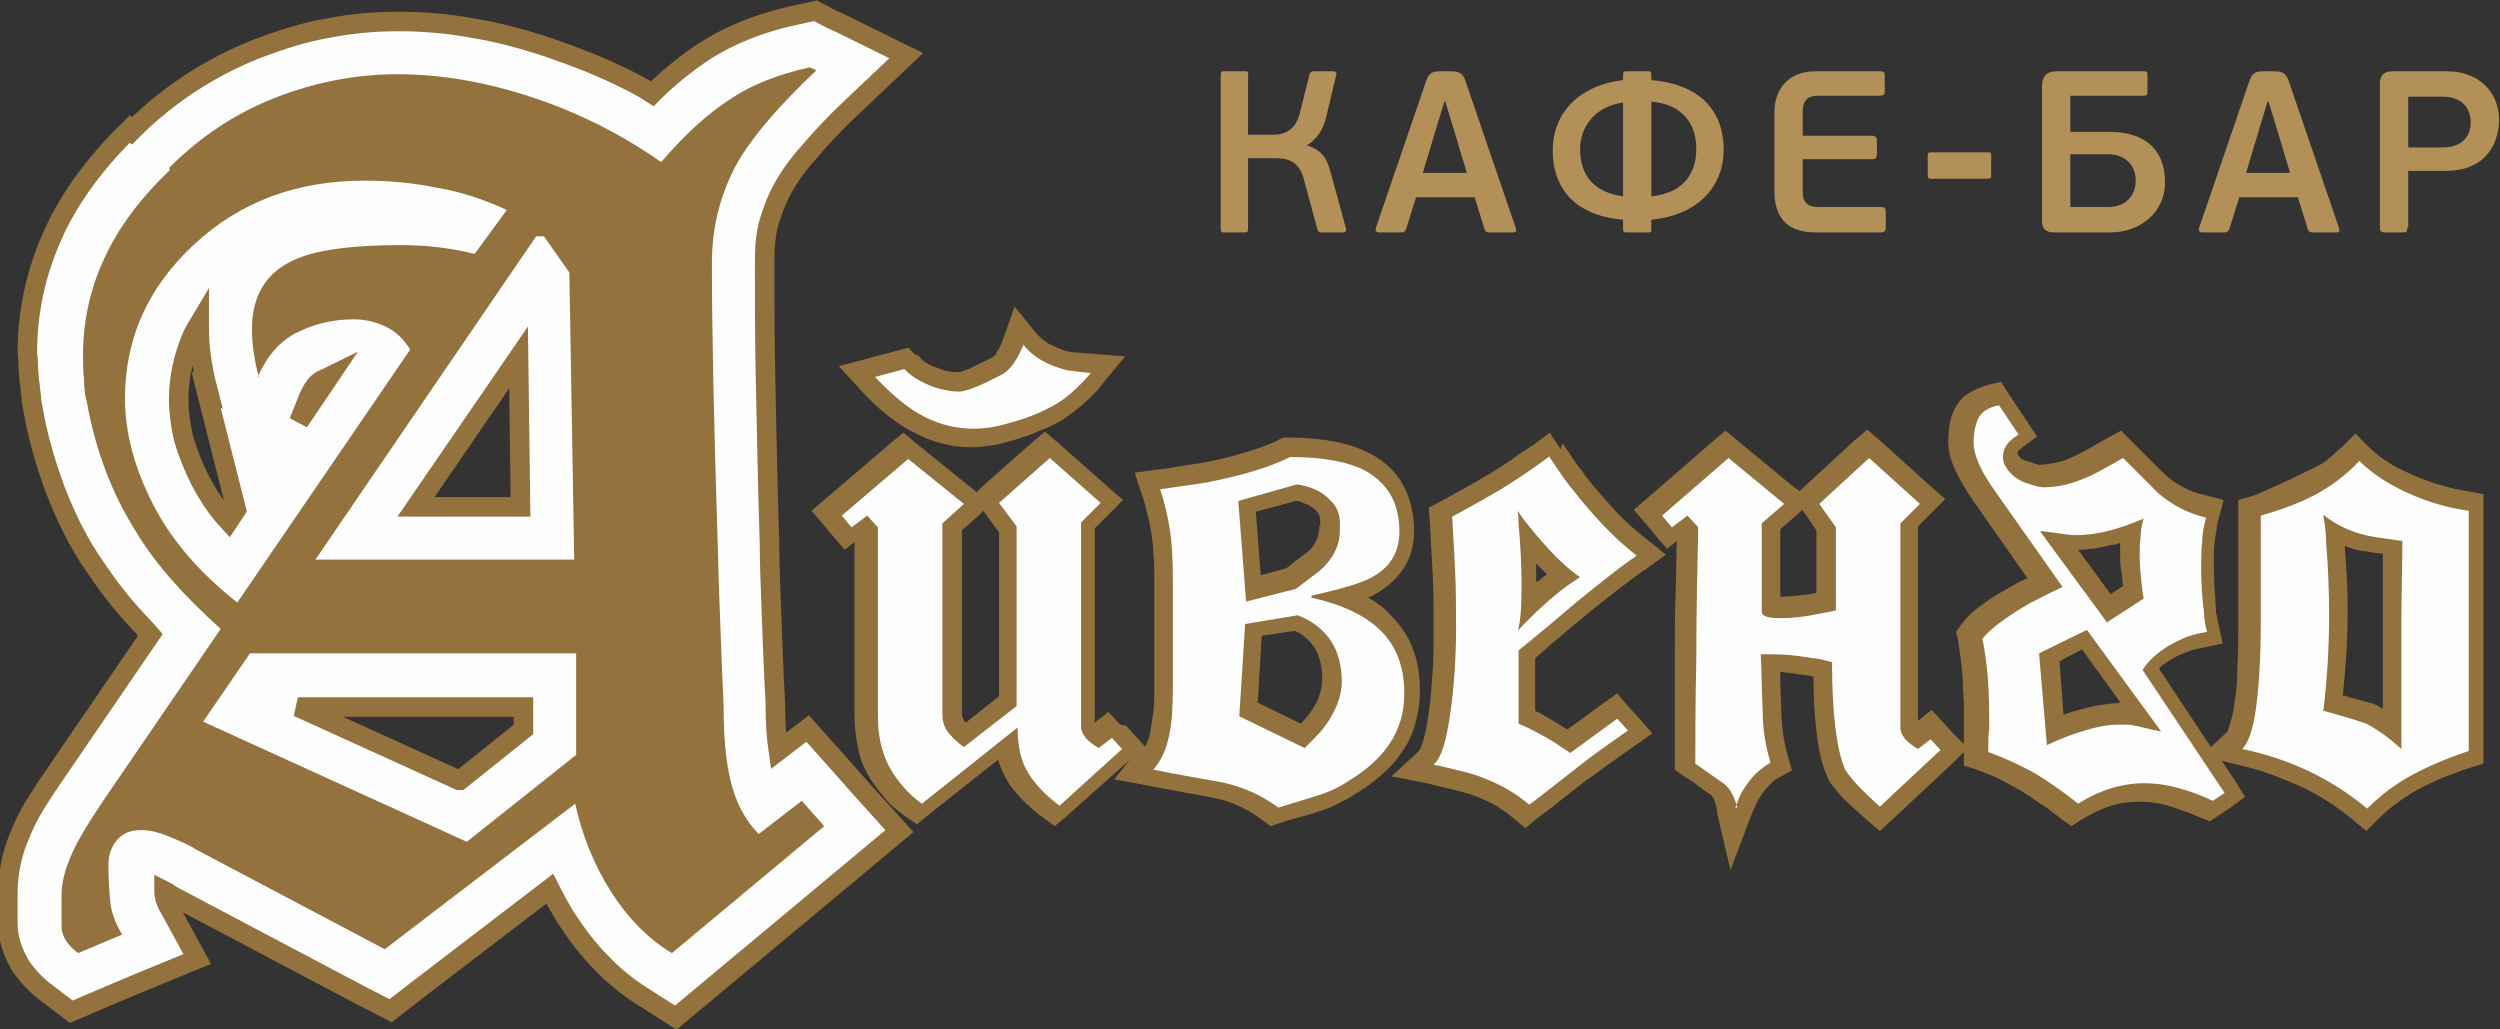 <?xml version="1.0" encoding="UTF-8"?>
<!DOCTYPE svg PUBLIC "-//W3C//DTD SVG 1.1//EN" "http://www.w3.org/Graphics/SVG/1.1/DTD/svg11.dtd">
<!-- Creator: CorelDRAW X6 -->
<svg xmlns="http://www.w3.org/2000/svg" xml:space="preserve" width="2560px" height="1054px" version="1.1" style="shape-rendering:geometricPrecision; text-rendering:geometricPrecision; image-rendering:optimizeQuality; fill-rule:evenodd; clip-rule:evenodd"
viewBox="0 0 2560 1054"  preserveAspectRatio="xMinYMin meet"
 xmlns:xlink="http://www.w3.org/1999/xlink">
 <rect x="0" y="0" width="2560" height="1054" fill="#333333" stroke="none"/>
 <defs>
  <style type="text/css">
   <![CDATA[
    .str0 {stroke:#93723E;stroke-width:20}
    .fil1 {fill:#FEFEFE;fill-rule:nonzero}
    .fil0 {fill:#93723E;fill-rule:nonzero}
    .fil2 {fill:#B39058;fill-rule:nonzero}
   ]]>
  </style>
 </defs>
 <g id="Слой_x0020_1">
  <path class="fil0" d="M1153 743l10 11 10 11 0 -1c2,-4 4,-9 5,-15 1,-6 2,-13 3,-20 1,-7 1,-16 1,-25l0 -49 0 -61c0,-11 0,-20 -1,-27 0,-8 -1,-15 -2,-21l0 0c-1,-6 -2,-12 -4,-19 -2,-7 -3,-14 -6,-21l-7 -22 22 -3c11,-1 20,-3 27,-4 7,-1 14,-2 20,-3l0 0c17,-3 32,-7 45,-11 13,-4 25,-8 34,-13l4 -2 4 0c37,0 66,6 86,17 15,8 26,19 33,32 7,13 11,29 11,46 0,14 -3,27 -10,38 -7,11 -17,20 -29,27l0 0c-2,1 -5,3 -8,4 9,5 17,11 23,18 10,10 18,21 23,35 5,13 7,27 7,43 0,12 -2,23 -5,34 -3,11 -8,21 -15,30l0 0c-5,8 -12,15 -20,22 -8,7 -16,13 -26,19 -6,4 -12,7 -18,10l0 0c-6,3 -13,6 -20,8 -5,2 -12,4 -20,6 -8,2 -14,4 -20,6l-9 3 -8 -6c-7,-5 -14,-10 -23,-14 -8,-4 -17,-7 -27,-9l0 0 -38 -7 0 0 -32 -6 -32 -6 16 -20 0 0 -65 58 -12 10 -12 -9c-9,-6 -16,-13 -22,-19 -7,-7 -12,-14 -16,-21l0 0c-3,-6 -6,-12 -8,-19l-72 57 -11 9 -12 -8c-8,-6 -16,-12 -22,-20l0 0c-6,-7 -12,-15 -17,-24 -5,-9 -8,-18 -10,-29 -2,-10 -3,-21 -3,-32l0 -119 0 -57 -10 8 -12 -14 -10 -12 -12 -14 14 -12 68 -58 12 -10 12 10 57 46 6 5 5 -5 52 -46 13 -11 13 11 52 46 15 13 -14 14 -15 15 0 199 0 0 14 -11 12 13zm-69 57l25 -23 -1 -1 0 0c-3,-2 -6,-5 -8,-8l0 0c-3,-3 -5,-7 -7,-10l0 0c-2,-5 -3,-9 -3,-13l0 -210 0 -8 6 -6 6 -6 -25 -22 -26 24 7 10 4 5 0 6 0 167 0 17 0 9 0 13c0,8 1,15 2,21 1,6 3,11 5,15l0 0c3,5 6,9 10,14l0 0c2,2 3,3 5,5zm-140 -2l28 -22c-2,-2 -4,-4 -6,-5l0 0c-4,-3 -7,-7 -9,-10l0 0c-3,-4 -6,-9 -7,-14l0 0c-1,-5 -2,-10 -2,-16l0 -195 0 -8 6 -6 6 -5 -27 -23 -27 23 9 10 5 5 0 7 0 75 0 119c0,9 1,17 2,24 2,7 4,14 7,20 3,6 7,12 11,17l0 0c2,2 3,3 5,5zm63 -275l-6 6 -16 14 0 187c0,2 0,4 1,5l0 0c0,1 1,2 1,3l0 0c1,1 1,1 2,2l34 -27 0 -168 -14 -19 -2 -3zm-68 -160c2,2 4,4 6,6 2,2 4,3 6,4 2,1 4,2 7,3l0 0c3,1 5,2 8,3 3,1 6,1 9,2 2,0 4,0 6,0 1,0 3,0 5,-1l0 0c4,-1 8,-3 14,-6l16 -8c2,-1 4,-3 5,-6 3,-4 5,-9 7,-15l11 -31 21 26c4,5 8,8 14,12l0 0c6,3 12,6 20,8 2,0 5,1 9,1l0 0c3,0 7,1 13,1l36 3 -23 28c-6,8 -13,15 -20,21 -7,6 -14,11 -21,16l0 0c-7,4 -15,8 -23,11 -9,4 -18,7 -28,10 -7,2 -14,4 -21,5 -7,1 -14,2 -21,2 -10,0 -20,-1 -30,-4l0 0c-10,-2 -19,-6 -29,-11 -18,-9 -37,-24 -56,-45l-21 -23 30 -8 30 -8 11 -3 8 8zm59 52c-5,1 -9,2 -12,3 3,0 7,1 10,1 5,0 10,0 16,-1 5,-1 11,-2 16,-4 10,-3 18,-6 25,-9 7,-3 13,-6 18,-9l0 0c2,-1 4,-2 5,-4 -7,-2 -14,-5 -20,-9l0 0 -3 -2c-5,7 -11,12 -17,16l-1 1 -18 9 -1 0c-7,3 -13,6 -18,7l0 0zm378 226l0 0 2 3 0 0c10,15 14,32 14,53 0,10 -2,21 -6,31 -4,10 -9,19 -17,29 -3,3 -6,7 -9,11l0 0c-3,4 -7,7 -12,11l-10 9 -12 -6 -68 -33 -11 -6 1 -13 6 -95 1 -15 1 0 0 -6 0 -3 -1 0 1 0 -7 -99 0 -2 -9 2 0 0c-5,1 -12,2 -21,3l-6 1 0 2c2,7 3,15 4,22l0 0c1,7 2,15 2,24 1,9 1,19 1,29l0 61 0 49c0,10 0,19 -1,29 -1,9 -2,18 -4,25 -1,6 -3,11 -5,16l5 1 0 0 38 7 1 0c13,3 24,7 35,12 8,4 15,8 22,12l11 -3c5,-2 12,-4 19,-6 6,-2 11,-4 16,-6l0 0c5,-2 10,-5 14,-8l0 0c8,-5 15,-10 21,-16 6,-5 10,-10 14,-15l0 0c4,-6 8,-13 10,-20 2,-7 3,-14 3,-22 0,-11 -2,-21 -5,-30 -3,-8 -8,-15 -14,-21l0 0c-7,-6 -15,-12 -25,-17zm13 -143c-6,-3 -13,-6 -21,-8 2,1 4,3 5,4l0 0c6,6 11,13 14,21l0 0c2,7 3,15 3,24l0 0c0,11 -2,21 -7,30l0 0c-2,4 -5,8 -8,12l0 0c9,-3 15,-5 18,-7l0 0c7,-4 12,-8 15,-13 3,-5 5,-11 5,-19 0,-11 -2,-21 -6,-28 -4,-7 -10,-13 -18,-18zm-102 221l45 22 1 -1 0 0c3,-3 5,-6 7,-8 5,-7 9,-13 11,-20 2,-6 3,-12 3,-17 0,-13 -3,-24 -8,-32l0 0c-5,-7 -11,-13 -20,-17l-34 5 -4 67zm65 -181c0,-4 0,-7 -1,-10l0 0c-1,-2 -2,-4 -4,-6 -3,-2 -6,-5 -10,-6 -3,-1 -6,-3 -10,-3l-41 11 5 65 26 -7c3,-2 6,-5 9,-7l0 0c4,-3 8,-6 12,-9 5,-4 8,-8 10,-13l0 0c2,-4 3,-9 3,-13l0 0 0 -2zm248 -84c5,7 9,13 13,19 4,6 8,10 11,15l0 0c10,13 21,25 31,36 10,11 21,20 31,28l20 16 -21 15c-8,5 -16,12 -26,19 -10,8 -22,17 -34,27l0 0c-13,11 -26,21 -53,45l0 21 0 33c3,1 6,3 8,4 7,4 14,8 20,12l5 3 37 -27 14 -10 11 13 11 12 14 16 -17 12c-11,8 -20,14 -27,19 -8,6 -16,12 -25,18l0 0 -28 22 0 0c-6,5 -13,10 -21,16l-12 10 -12 -10c-6,-5 -12,-9 -18,-13l0 0c-7,-4 -14,-7 -22,-10l0 0c-5,-2 -12,-4 -20,-6 -8,-2 -18,-4 -29,-7l-36 -7 27 -25c4,-4 8,-18 11,-40 2,-13 3,-27 4,-41 1,-14 1,-29 1,-45 0,-19 0,-38 -1,-57 -1,-20 -2,-38 -3,-55l-1 -12 11 -6c8,-4 16,-9 24,-13 8,-5 16,-9 24,-14l0 0 2 -1 13 -8 9 -6c8,-6 17,-12 25,-17l16 -12 11 17zm-18 41l-3 -4c-3,2 -7,5 -10,7l-8 5 4 6c4,6 8,11 12,15 3,4 6,8 9,11l0 0c8,9 15,17 22,24l0 0c6,6 12,11 17,14l5 3 5 -4 8 -6c-5,-5 -11,-10 -16,-16 -11,-12 -23,-25 -34,-39l0 0c-4,-5 -8,-10 -12,-16zm-48 199l0 -5 -23 24 21 -74c1,-4 2,-9 3,-16 1,-6 1,-14 1,-23l0 -7c0,-9 0,-18 -1,-27 -1,-10 -1,-21 -2,-31l0 -2 0 0c0,-2 0,-3 0,-4l0 0c0,-1 0,-3 -1,-6l0 -1c-4,3 -9,5 -13,8 -5,3 -10,5 -15,8 1,13 1,28 2,43 1,21 1,41 1,59 0,16 -1,32 -1,48 -1,15 -2,30 -4,44 -2,14 -4,26 -8,36l7 2c9,2 17,5 24,8 10,4 19,8 27,13l0 0c4,2 8,5 12,8l9 -7 0 0 15 -12c-2,-1 -4,-3 -6,-4l0 0c-6,-4 -13,-7 -18,-10 -6,-3 -12,-6 -17,-9l-11 -5 0 -12 0 -45zm40 -98l5 -4 0 0 5 -4 -2 -2c-3,-3 -6,-6 -9,-9 0,6 0,11 0,16l0 2zm184 232c-1,-4 -2,-7 -3,-10 -1,-2 -2,-3 -3,-4 -5,-3 -10,-7 -14,-10l0 0c-5,-4 -10,-7 -15,-10l-8 -6 0 -10 0 -45 0 -62 0 0c0,-24 0,-47 1,-69l1 -48 -10 8 -12 -14 -10 -12 -12 -14 14 -12 68 -59 12 -10 12 10 57 47 7 5 5 -5 51 -47 13 -11 13 11 52 47 15 13 -14 14 -14 14 0 199 14 -11 12 13 10 11 11 11 0 -4c0,-1 0,-4 0,-7 0,-3 0,-5 0,-7l0 0c0,-8 0,-16 0,-21 0,-7 -1,-15 -1,-23 0,-7 -1,-15 -2,-23 -1,-7 -2,-15 -3,-22l-2 -8 5 -7c5,-7 12,-14 22,-21 9,-7 20,-13 32,-20l0 0c3,-2 8,-4 14,-7l-56 -80 0 0c-8,-12 -14,-22 -18,-31 -5,-11 -7,-20 -7,-29 0,-13 2,-25 7,-34 3,-6 8,-12 15,-16l0 0c5,-3 12,-6 19,-8l13 -3 7 11 20 30 10 15 -15 11c-2,2 -4,3 -5,5 0,0 0,1 0,1l0 1 0 0c1,1 2,3 3,4 1,1 3,2 6,3 4,1 7,2 9,3 2,0 3,1 4,1 5,0 11,-1 16,-2 6,-1 12,-3 18,-6l0 0c3,-1 8,-4 14,-7 6,-3 14,-8 23,-13l13 -7 10 10 36 36c12,10 25,17 40,20l19 5 -5 19c-1,3 -2,6 -2,10 -1,4 -1,8 -2,11 0,4 -1,8 -1,13l0 0c0,3 0,8 0,13 0,15 1,30 2,44l0 1c0,2 0,5 1,7l0 0c0,3 1,6 2,10l4 19 -19 4c-5,1 -10,2 -13,3l0 0c-3,1 -6,2 -8,3l0 0c-8,3 -14,7 -20,11 -2,1 -4,3 -5,5l53 80 16 -15c1,-1 2,-3 3,-7l0 0c2,-6 4,-13 5,-23 2,-10 3,-22 3,-36 1,-14 1,-30 1,-49l0 -68 0 -41 0 -14 14 -4c8,-2 71,-32 73,-34 7,-5 13,-11 20,-17l13 -13 13 13c6,6 12,11 20,16 7,5 16,9 25,13 18,8 37,14 57,17l16 3 0 16 0 246 0 14 -13 4c-10,3 -19,7 -28,10l0 0c-9,4 -18,8 -25,12l0 0c-8,4 -15,9 -22,14 -7,5 -14,11 -20,17l-12 12 -13 -11c-17,-14 -35,-26 -55,-35 -20,-9 -41,-17 -64,-22l-16 -4 14 21 10 16 -15 11 -12 8 -9 6 -10 -4c-12,-5 -23,-9 -33,-12l0 0c-10,-3 -20,-4 -29,-4 -10,0 -19,1 -29,4 -10,3 -20,8 -30,14l-11 7 -11 -8c-8,-6 -15,-12 -22,-16 -7,-5 -13,-9 -20,-13l0 0c-8,-5 -15,-8 -22,-12 -7,-3 -14,-6 -22,-9l-13 -4 0 -14 0 0 -11 11 -62 58 -13 12 -13 -11c-10,-9 -19,-17 -26,-24l0 0c-7,-8 -13,-15 -15,-21l0 0c-5,-11 -9,-27 -11,-47 -2,-15 -3,-34 -3,-55l-4 -1 0 0c-7,-1 -14,-2 -21,-3 -3,0 -6,-1 -9,-1l0 10 1 29c0,8 1,17 2,25 1,8 3,16 5,23l4 14 -13 7c-4,2 -8,5 -11,9 -4,4 -7,8 -10,13l0 0c-1,2 -2,4 -3,6l0 0c-1,3 -3,6 -4,9l-22 58 -14 -60zm17 -44l1 1 0 0c3,-3 5,-6 8,-9 2,-2 5,-5 7,-7 -1,-5 -2,-10 -3,-14 -1,-9 -2,-19 -2,-30 0,-9 0,-18 -1,-28 0,-9 -1,-19 -1,-29l-1 -20 20 0 3 0c-2,0 -3,-1 -5,-1 -11,-4 -17,-12 -17,-23l0 -90 0 -9 6 -6 6 -5 -28 -22 -27 23 9 10 5 6 0 7c0,22 -1,44 -1,66 0,23 -1,46 -1,69l0 62 0 35 6 5 0 0c5,4 10,7 15,10zm71 -262l-7 6 -16 14 0 69c9,0 20,-1 33,-3l0 0 4 -1 0 -64 -13 -19 -2 -3zm17 123l0 0c-10,2 -19,3 -28,4l2 0c7,1 15,2 23,3l0 0c2,0 6,1 10,2l0 0c3,1 7,2 12,3l14 4 0 15c0,26 1,48 3,66 2,16 4,28 8,36l0 0c1,2 4,6 9,11l0 0c3,3 6,6 10,10l23 -22 -2 -2 0 0c-3,-2 -6,-5 -8,-8 -3,-3 -5,-7 -7,-10l0 0c-2,-5 -3,-9 -3,-13l0 -210 0 -8 6 -6 6 -6 -25 -22 -26 24 7 10 4 5 0 6 0 85 0 15 -15 4c-5,1 -9,2 -12,3 -3,1 -7,1 -10,2zm173 -201l2 -2 -1 -2c0,2 -1,3 -1,5l1 -1zm41 69c-3,-1 -6,-2 -9,-3l6 9 15 1c2,0 5,1 9,1l0 0c3,0 7,1 11,2l0 0c4,1 7,1 9,1l0 0c2,0 5,0 7,0 9,0 19,-1 29,-4 10,-3 21,-6 32,-12l1 -1 -20 -20c-4,2 -8,5 -12,6 -7,4 -12,7 -17,9l0 0c-8,4 -16,6 -25,8 -8,2 -17,3 -24,3 -4,0 -8,-1 -13,-2zm157 26c-7,-3 -14,-6 -21,-10l-1 2c-1,3 -1,6 -2,8 0,3 -1,5 -1,8 0,3 0,6 0,9 0,2 0,5 0,10 0,4 0,9 1,14 1,6 1,13 2,20l0 2 0 1 0 1 0 3 1 12 -10 6 -37 24 -1 0 12 16c5,-6 10,-12 17,-17 8,-6 18,-12 28,-16l0 0c3,-1 7,-3 11,-4l0 -4c-2,-15 -3,-31 -3,-47 0,-4 0,-9 0,-15 0,-5 1,-9 1,-14 0,-4 1,-7 1,-10zm3 248l-14 -21 -15 -3 -19 -4 0 0c-4,-1 -7,-1 -8,-2l0 0c-1,0 -2,0 -3,0l0 0c-1,0 -4,0 -8,0 -4,0 -9,0 -14,1 -5,1 -11,2 -16,4l0 0c-6,2 -12,4 -18,6 -6,2 -12,5 -18,8l-6 3c4,3 9,6 13,9 4,3 9,6 14,10 9,-5 18,-9 27,-11 13,-4 27,-6 40,-6 12,0 25,2 38,5l0 0c2,1 5,1 7,2zm-174 -27c5,2 9,4 14,7l-1 -7 -8 -94 -1 -13 11 -6 48 -24 -7 -10 -4 2c-9,4 -15,8 -19,9 -5,2 -9,5 -14,7l0 0c-12,6 -21,12 -28,18 -4,3 -7,5 -9,7 1,5 2,10 2,15 1,8 2,16 2,25 0,8 1,16 1,24 0,9 0,17 0,23l0 1 0 7 0 0 0 2c4,2 8,3 13,5zm107 -41l1 0 -39 -54 -23 12 4 55c5,-2 11,-4 16,-5l0 0c7,-2 14,-4 21,-5 7,-1 14,-2 20,-2zm-8 -111l12 -8c-1,-6 -1,-12 -2,-16 -1,-7 -1,-12 -1,-17 0,-2 0,-6 0,-11 -3,1 -6,2 -9,2 -12,3 -23,5 -34,5l33 45zm346 144l0 -216c-17,-4 -34,-9 -50,-17 -11,-5 -21,-10 -30,-16 -4,-3 -8,-5 -12,-8 -4,3 -7,6 -11,9 -4,3 -7,5 -11,7 4,3 9,6 13,8 6,3 12,5 19,7 2,0 5,1 11,2l0 0 26 4 16 3 0 17c0,14 -1,28 -1,41 0,14 0,28 0,42l0 54 0 75 0 1c4,-2 8,-4 12,-5l0 0c6,-2 12,-5 18,-7zm-74 38c5,-4 10,-7 14,-10l-2 -2c-7,-6 -13,-11 -18,-14 -5,-3 -9,-6 -13,-8l-20 -6 0 0 -22 -6 -16 -5 2 -16c4,-32 6,-64 6,-97 0,-13 0,-25 -1,-37 0,-11 -1,-23 -2,-36l0 -1c0,-3 -1,-7 -1,-12l0 0c0,-4 -1,-8 -2,-12 -3,1 -6,3 -10,4 -6,2 -11,4 -18,6l0 27 0 68c0,19 0,36 -1,51 -1,16 -2,29 -4,40 -1,10 -3,18 -5,25 17,5 33,11 49,19 18,8 34,19 50,30 4,-3 8,-7 12,-10zm-34 -78l6 2 0 0 22 6 1 0 2 1c3,1 6,3 9,5l0 -37 0 -54c0,-15 0,-29 0,-43l0 -25 -9 -1 0 0c-6,-1 -11,-2 -13,-2l-1 0c-5,-1 -11,-3 -16,-5 1,9 1,20 2,30 1,14 1,26 1,38 0,28 -2,57 -5,86z"/>
  <path class="fil1" d="M1139 756l10 11 -64 58c-15,-11 -26,-23 -33,-35 -7,-12 -10,-27 -10,-45l-98 78c-14,-10 -25,-23 -33,-37 -8,-15 -12,-32 -12,-52 0,-58 0,-97 0,-119 0,-22 0,-47 0,-75l-11 -12 -16 12 -10 -12 68 -58 57 46 -22 20 0 195c0,8 2,14 6,19 4,5 9,10 16,15l54 -42 0 -184 -18 -24 52 -46 52 46 -20 20 0 210c0,3 2,7 5,11 4,4 8,7 13,10l13 -10zm-214 -379c5,5 11,10 17,13 6,3 12,6 20,8 8,2 14,3 20,3 5,0 14,-3 27,-9 6,-3 12,-6 18,-9 8,-5 15,-15 21,-30 10,13 25,21 44,26 6,1 15,2 25,3 -12,14 -24,25 -36,32 -12,7 -28,14 -47,19 -13,4 -25,6 -37,6 -17,0 -34,-4 -50,-12 -16,-8 -33,-22 -51,-41l30 -8zm418 235c31,7 55,18 71,34 16,16 24,37 24,64 0,20 -5,37 -16,53 -9,13 -22,25 -40,36 -10,7 -21,12 -34,16 -13,4 -26,8 -39,12 -16,-12 -35,-21 -58,-26 -28,-5 -52,-9 -70,-13 8,-9 13,-20 16,-34 3,-13 4,-30 4,-50 0,-11 0,-27 0,-49 0,-22 0,-42 0,-61 0,-21 -1,-38 -3,-51 -2,-13 -5,-27 -10,-42 20,-3 36,-5 48,-7 35,-7 63,-15 85,-26 34,0 60,5 77,14 23,13 35,33 35,62 0,22 -10,38 -30,48 -9,5 -29,11 -60,18zm-75 121l68 33c8,-8 15,-15 19,-20 12,-16 19,-32 19,-48 0,-33 -15,-56 -45,-68l-54 9 -6 95zm104 -191c1,-13 -2,-23 -11,-31 -8,-8 -19,-13 -33,-15l-60 17 8 103 51 -13c8,-6 17,-13 25,-19 13,-12 20,-25 20,-41zm214 -75c10,15 18,27 25,35 21,27 43,50 65,67 -15,10 -35,26 -61,47 -20,17 -40,34 -60,50 0,5 0,15 0,30 0,15 0,30 0,45 12,5 25,12 38,20 4,3 9,6 15,10l48 -35 11 12c-18,13 -36,25 -52,38 -22,17 -38,30 -49,38 -13,-11 -28,-20 -46,-27 -12,-5 -29,-9 -52,-14 8,-7 13,-24 17,-52 4,-27 6,-57 6,-89 0,-18 0,-38 -1,-58 -1,-20 -2,-39 -3,-55 17,-9 33,-18 50,-28 16,-10 33,-21 50,-34zm-33 180c15,-16 28,-28 40,-38 6,-5 14,-11 25,-18 -12,-8 -27,-22 -43,-41 -5,-6 -13,-15 -21,-27 1,5 1,10 1,13 2,23 3,43 3,60l0 7c0,19 -1,34 -4,44zm226 180c-3,-11 -7,-19 -13,-24 -10,-7 -20,-14 -30,-21 0,-23 0,-59 1,-106 0,-47 1,-92 2,-136l-11 -12 -16 12 -10 -12 68 -59 57 47 -23 20 0 90c0,5 6,7 19,7 10,0 23,-1 37,-4 5,-1 12,-2 20,-4l0 -85 -17 -24 51 -47 52 47 -20 20 0 210c0,3 2,7 5,11 4,4 8,7 13,10l13 -10 10 11 -62 58c-20,-18 -32,-31 -36,-39 -8,-19 -13,-55 -13,-109 -8,-2 -15,-4 -20,-4 -16,-3 -30,-4 -41,-4 -5,0 -9,0 -12,0 1,20 1,40 2,58 0,19 3,36 8,53 -11,6 -21,16 -28,28 -3,4 -5,10 -8,18zm285 -380c-9,6 -13,13 -13,21 0,4 1,7 3,10 4,7 10,12 19,16 9,3 15,5 20,5 13,0 27,-3 41,-9 8,-3 21,-10 40,-21 12,12 24,24 36,36 14,12 31,21 49,25 -2,8 -4,16 -4,25 -1,9 -1,18 -1,27 0,16 1,31 3,46 0,5 1,12 3,19 -11,2 -19,4 -25,7 -18,8 -32,18 -41,32l84 126 -12 8c-26,-12 -49,-18 -70,-18 -23,0 -46,7 -68,21 -16,-13 -31,-23 -44,-31 -16,-9 -32,-16 -48,-22 0,-3 0,-6 0,-9 0,-4 0,-9 1,-14 0,-14 0,-29 -1,-46 -1,-16 -3,-32 -6,-47 8,-10 24,-22 48,-36 8,-4 19,-10 34,-17l-69 -98c-15,-21 -22,-37 -22,-50 0,-10 2,-19 5,-25 3,-6 10,-11 21,-13l20 30zm107 295c7,0 12,0 14,1 3,0 12,3 28,6l-76 -104 -49 24 8 94c13,-6 25,-11 39,-15 13,-4 25,-6 35,-6zm-13 -105l37 -24c0,-3 -1,-5 -1,-7 -2,-16 -3,-28 -3,-36 0,-8 0,-14 1,-20 0,-6 1,-12 3,-19 -25,11 -48,17 -69,17 -5,0 -12,-1 -19,-2 -8,-1 -13,-2 -18,-2l69 94zm370 -114l0 246c-21,7 -40,15 -57,24 -17,9 -33,21 -47,35 -36,-30 -79,-51 -128,-61 6,-6 11,-19 14,-41 3,-21 5,-51 5,-89 0,-34 0,-56 0,-68 0,-12 0,-25 0,-41 21,-6 40,-13 55,-21 17,-9 33,-21 46,-35 13,13 30,24 50,33 20,9 40,15 62,18zm-148 205c14,4 29,8 43,13 10,5 23,14 36,26 0,-57 0,-100 0,-129 0,-29 1,-57 1,-84 -22,-3 -34,-5 -38,-6 -16,-4 -31,-11 -43,-21 2,11 3,21 3,29 2,24 3,49 3,74 0,33 -2,66 -6,99z"/>
  <path class="fil2" d="M1338 150l0 -1c10,-6 17,-16 20,-29l10 -42c1,-2 1,-5 -3,-5l-19 0c-2,0 -4,0 -5,3l-10 40c-5,20 -19,22 -28,22l-25 0 0 -61c1,-4 -1,-4 -4,-4l-20 0c-3,0 -4,0 -4,4l0 157c0,4 1,4 4,4l20 0c3,0 4,0 4,-4l0 -72 27 0c16,0 25,4 30,21l14 52c1,3 3,3 5,3l21 0c4,0 4,-3 3,-5l-15 -55c-4,-14 -7,-23 -24,-29zm172 52l10 32c1,4 3,4 7,4l22 0c4,0 4,-2 3,-5l-51 -149c-3,-9 -6,-11 -16,-11l-10 0c-9,0 -12,2 -15,11l-51 149c-1,3 0,5 3,5l22 0c4,0 5,-1 6,-4l10 -32 60 0zm-53 -25l12 -40 10 -33 1 0 10 33 12 40 -45 0zm234 57l0 -9c44,-4 74,-31 74,-72 0,-41 -26,-67 -74,-71l0 -5c0,-4 -1,-4 -4,-4l-20 0c-4,0 -5,0 -5,4l0 5c-43,5 -72,32 -72,72 0,41 25,67 72,71l0 9c0,4 1,4 5,4l20 0c4,0 4,0 4,-4zm46 -81c0,25 -14,45 -46,48l0 -97c33,3 46,24 46,48zm-75 -48l0 96c-31,-4 -44,-23 -44,-48 0,-24 16,-44 44,-48zm269 128l0 -15c0,-4 0,-6 -5,-6l-64 0c-11,0 -16,-5 -16,-15l0 -34 71 0c4,0 5,-2 5,-5l0 -13c0,-4 -1,-6 -5,-6l-71 0 0 -25c0,-10 4,-16 16,-16l63 0c4,0 5,-1 5,-5l0 -15c0,-4 -1,-5 -5,-5l-66 0c-30,0 -42,21 -42,42l0 81c0,22 9,42 42,42l67 0c4,0 5,-2 5,-5zm108 -54l0 -19c0,-4 0,-4 -4,-4l-57 0c-4,0 -4,1 -4,4l0 19c0,3 0,4 4,4l57 0c4,0 4,-1 4,-4zm65 59l57 0c31,0 56,-21 56,-51 0,-17 -5,-52 -58,-52l-39 0 0 -37 75 0c4,0 4,-1 4,-4l0 -16c0,-4 0,-5 -4,-5l-89 0c-10,0 -15,5 -15,16l0 136c0,9 3,13 13,13zm83 -53c0,11 -6,27 -29,27l-38 0 0 -54 39 0c18,0 28,12 28,27zm166 17l10 32c1,4 3,4 7,4l22 0c4,0 4,-2 3,-5l-51 -149c-3,-9 -6,-11 -16,-11l-10 0c-9,0 -12,2 -15,11l-51 149c-1,3 0,5 3,5l22 0c4,0 5,-1 6,-4l10 -32 60 0zm-53 -25l12 -40 10 -33 1 0 10 33 12 40 -45 0zm166 56l0 -58 38 0c47,0 55,-35 55,-52 0,-30 -22,-50 -53,-50l-56 0c-10,0 -13,5 -13,13l0 147c0,4 2,5 5,5l18 0c4,0 5,0 5,-5zm64 -108c0,15 -9,26 -29,26l-35 0 0 -52 35 0c23,0 29,15 29,26z"/>
  <path class="fil1 str0" d="M135 134c37,-37 80,-65 128,-84l0 0c24,-9 48,-17 72,-21 25,-5 49,-7 73,-7 25,0 51,2 77,7 25,4 51,11 78,20 26,9 52,19 76,31 10,5 20,10 29,16 2,-2 5,-5 7,-7 14,-13 28,-24 41,-33 28,-19 62,-33 101,-41l18 -4 17 9 7 3 69 34 -56 53c-17,16 -31,31 -42,44 -11,12 -19,23 -25,33l0 0c-8,13 -13,26 -17,39 -4,13 -5,27 -5,42 0,41 0,83 1,124 1,48 2,103 4,165l0 1c0,19 1,43 2,71 1,26 2,56 4,92l0 2c0,17 1,32 3,46l30 -23 33 37 23 26 38 42 -43 36 -156 130 -30 25 -33 -21c-16,-10 -31,-22 -44,-36 -13,-13 -25,-29 -36,-46 -6,-10 -11,-19 -16,-29l-136 104 -27 21 -31 -16 -193 -102 -3 -2c-1,-1 -3,-2 -5,-3l0 3c0,1 1,3 1,5 1,3 2,6 4,9l29 53 -56 23 -45 19 -28 12 -25 -19c-11,-8 -20,-18 -27,-28 -8,-14 -13,-28 -13,-43l0 -31c0,-10 1,-20 3,-30l0 0c2,-10 5,-20 9,-29l0 0c4,-10 9,-21 16,-32 6,-10 14,-22 23,-35l0 0 95 -139c-7,-8 -14,-15 -21,-23l0 0c-17,-19 -30,-38 -42,-56l0 0c-14,-22 -25,-45 -35,-71 -9,-25 -17,-51 -22,-80l0 0c-1,-5 -2,-9 -2,-14 -1,-6 -1,-11 -2,-16l0 0c0,-3 -1,-8 -1,-15 0,-7 -1,-12 -1,-14 0,-47 11,-91 32,-133l0 0c17,-33 41,-65 73,-96l0 0zm273 -4c-11,0 -21,1 -31,2 26,0 53,3 80,8 29,5 57,15 85,27l60 27 -6 9 6 9 26 37 9 13 0 17 5 294 1 43 2 0 0 54 0 104 0 26 -3 2 2 8c3,13 7,25 11,37 5,12 11,24 18,35 5,8 11,16 17,22l36 -30c-5,-7 -10,-14 -14,-22 -7,-14 -12,-28 -16,-43 -5,-25 -8,-54 -8,-86l0 0c-1,-32 -3,-62 -4,-91 -1,-27 -2,-51 -2,-72l0 0c-2,-61 -3,-117 -4,-166 -1,-56 -2,-98 -2,-126 0,-12 1,-25 3,-37l-32 -22c-18,-13 -36,-24 -55,-33 -20,-10 -40,-18 -61,-25 -21,-7 -41,-12 -63,-16 -20,-3 -40,-5 -59,-5zm-18 777l21 -16 -220 -100 -7 11c4,1 8,3 12,4 6,2 12,5 18,8l0 0c5,3 11,5 15,8l160 85zm81 -108l65 -52 0 -23 -231 0 165 75zm-45 -280l107 0 -2 -153 -105 153zm-213 -119c-6,-23 -9,-44 -9,-62 0,-2 0,-5 0,-7 -3,5 -6,10 -8,15 -8,19 -13,40 -13,63 0,13 2,27 5,40 4,14 10,29 17,43 8,15 17,29 29,42l8 -12 -31 -123zm93 32l31 -46c-2,1 -5,2 -7,3 -6,3 -10,9 -14,18l-10 25z"/>
  <path class="fil0" d="M173 172c32,-32 68,-56 109,-72 41,-16 83,-24 125,-24 45,0 91,8 139,24 48,16 91,38 131,66 24,-28 47,-49 70,-64 22,-15 50,-26 82,-33l7 3c-36,34 -61,63 -77,88 -20,33 -30,70 -30,109 0,70 2,166 6,290 1,41 3,96 6,165 0,29 2,54 7,75 5,21 14,40 29,55l44 -34 23 26 -156 130c-25,-15 -46,-37 -63,-64 -17,-27 -29,-57 -36,-89l-195 149 -193 -102c-6,-4 -15,-8 -27,-13 -12,-5 -21,-7 -29,-7 -11,0 -19,3 -25,10 -6,7 -9,15 -9,27 0,14 1,27 2,37 1,10 5,21 12,33l-45 19c-12,-9 -17,-18 -17,-28 0,-12 0,-22 0,-31 0,-12 3,-25 9,-39 6,-15 17,-33 33,-57l121 -177c-39,-35 -68,-68 -87,-100 -24,-38 -41,-82 -50,-132 -2,-7 -3,-15 -3,-24 -1,-9 -1,-17 -1,-24 0,-39 9,-75 26,-108 14,-28 35,-55 63,-82zm305 690l112 -89 0 -104 -334 0 -48 70 270 123zm-155 -289l265 0 -5 -294 -26 -37 -8 0 -226 331zm-58 -187c-5,-19 -7,-35 -7,-49 0,-37 17,-62 51,-74 22,-8 56,-12 102,-12 26,0 51,3 75,9l33 -45c-24,-11 -48,-19 -73,-23 -24,-5 -49,-7 -73,-7 -70,0 -128,22 -175,66 -47,44 -70,96 -70,157 0,36 10,72 29,109 19,37 48,70 86,100l177 -259c-6,-10 -14,-18 -24,-23 -10,-5 -21,-8 -34,-8 -22,0 -41,5 -59,14 -17,9 -30,24 -39,45z"/>
 </g>
</svg>
